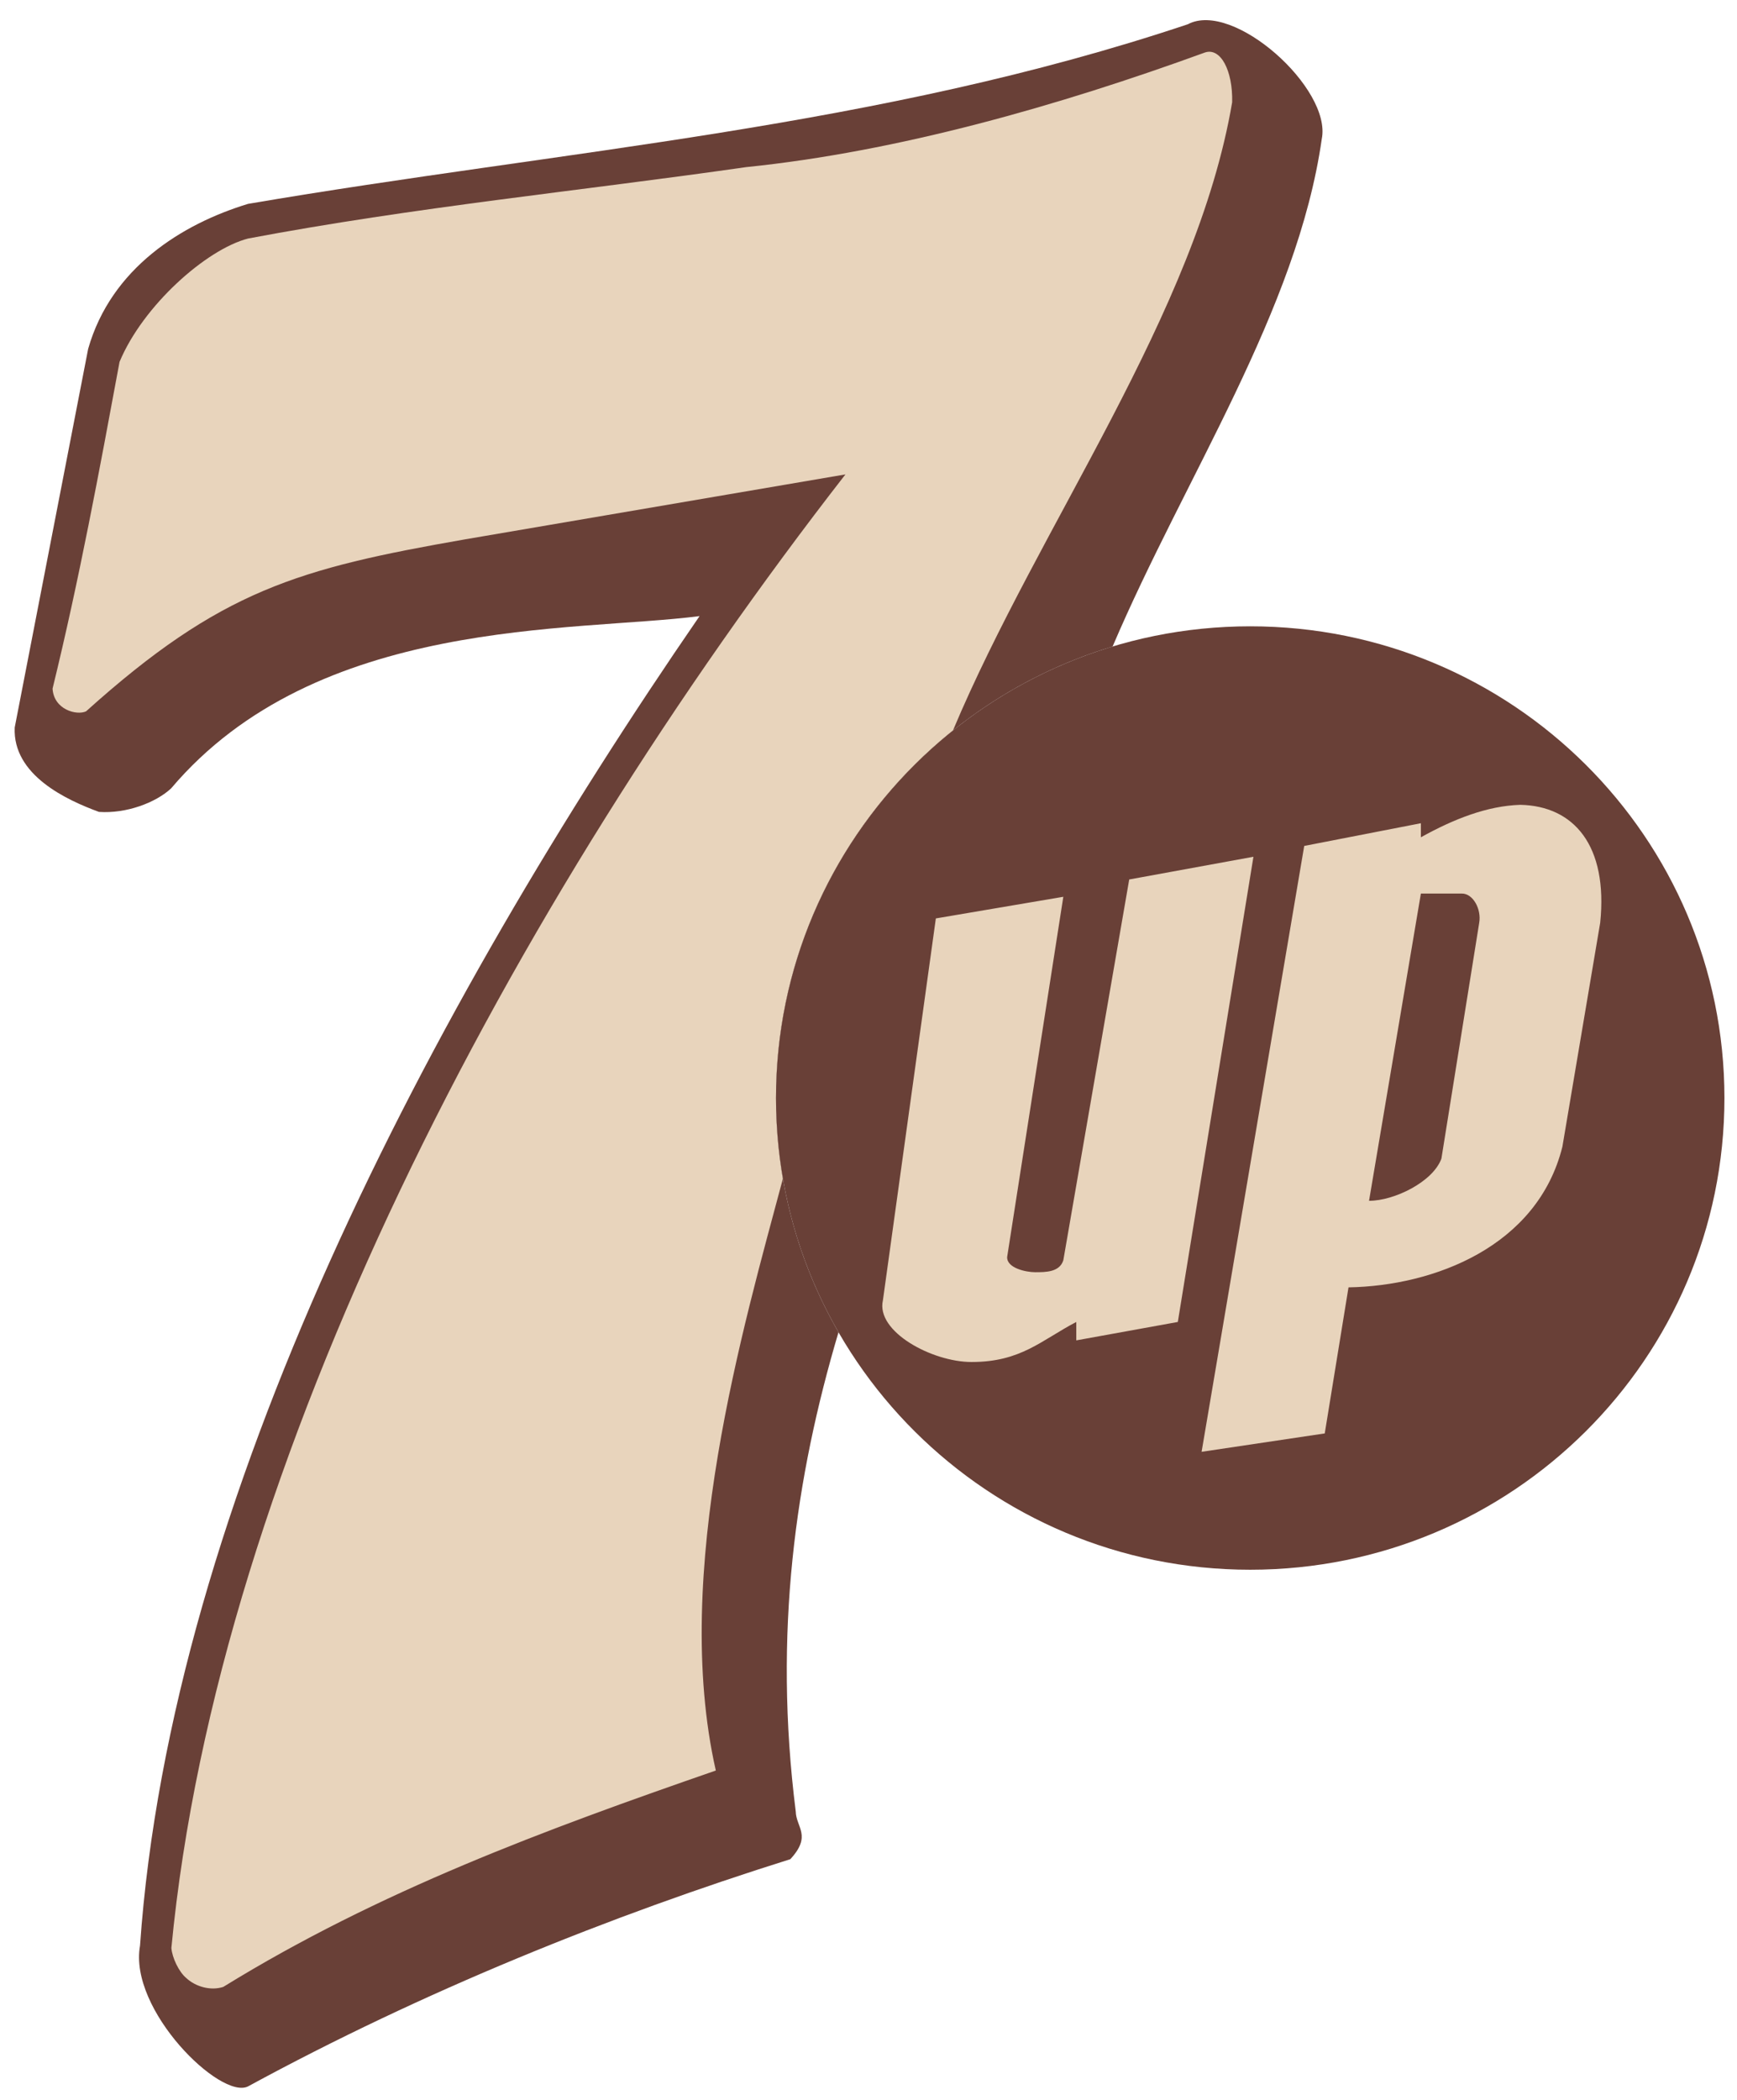<svg width="158" height="191" viewBox="0 0 158 191" fill="none" xmlns="http://www.w3.org/2000/svg">
<path fill-rule="evenodd" clip-rule="evenodd" d="M9.002 73.841C6.054 72.759 1.142 70.496 1.338 66.166L8.019 31.727C10.115 24.38 16.535 20.378 22.561 18.542C51.384 13.622 79.812 11.653 108.045 2.207C112.19 0 121.159 8.066 120.23 12.638C118.007 28.221 107.757 43.413 101.204 58.799C83.487 64.135 70.588 80.5 70.588 99.863C70.588 107.615 72.655 114.886 76.272 121.162C72.349 134.368 70.329 148.494 72.382 164.749C72.413 166.196 73.869 166.954 71.888 169.09C55.576 174.207 38.478 181.094 22.561 189.754C20.072 191 11.688 182.8 12.736 176.962C15.552 136.455 39.003 91.816 63.634 56.033C52.131 57.516 28.837 56.033 15.566 71.701C14.164 73.006 11.484 74.013 9.002 73.841Z" fill="#694037"/>
<path fill-rule="evenodd" clip-rule="evenodd" d="M76.903 43.146L42.317 49.05C27.119 51.706 20.078 53.673 7.828 64.695C6.976 65.088 4.897 64.548 4.781 62.629C7.206 52.723 9.039 42.818 10.874 32.912C13.001 27.795 18.763 22.679 22.561 21.695C37.661 18.841 52.763 17.365 67.864 15.2C81.683 13.79 96.288 9.625 109.617 4.77C111.027 4.311 112.144 6.41 112.08 9.296C108.814 28.531 94.568 47.672 86.678 66.443C76.866 74.306 70.587 86.355 70.587 99.863C70.587 102.36 70.804 104.807 71.216 107.187C67.659 120.531 61.031 143.016 65.112 161.026C49.587 166.405 34.455 171.981 20.307 180.706C19.143 181.083 17.785 180.673 16.966 179.919C16.262 179.344 15.655 178.032 15.59 177.163C19.808 132.884 46.443 82.307 76.903 43.145V43.146Z" fill="#E8D4BC"/>
<path fill-rule="evenodd" clip-rule="evenodd" d="M113.721 56.962C137.545 56.962 156.857 76.17 156.857 99.863C156.857 123.556 137.545 142.764 113.721 142.764C89.897 142.764 70.586 123.556 70.586 99.863C70.586 76.17 89.897 56.962 113.721 56.962Z" fill="#694037"/>
<path fill-rule="evenodd" clip-rule="evenodd" d="M85.126 83.529L96.721 81.561L91.611 114.327C91.578 115.328 93.314 115.705 94.166 115.705C95.115 115.705 96.376 115.705 96.721 114.622L102.715 79.987L114.014 77.921L107.136 120.23L97.9 121.904V120.23C94.696 121.904 92.872 123.871 88.369 123.871C84.798 123.871 79.655 121.116 80.311 118.263L85.126 83.529L85.126 83.529ZM109.299 132.039L120.501 130.367L122.662 117.083C130.425 116.952 139.857 113.376 142.117 104.291L145.556 83.923C146.277 76.904 143.166 73.296 138.286 73.197C135.272 73.296 132.26 74.477 129.246 76.149V74.871L118.634 76.936L109.299 132.039V132.039ZM124.53 109.211L129.246 81.266H132.979C133.995 81.266 134.765 82.693 134.552 83.923L131.113 105.373C130.344 107.489 126.822 109.211 124.53 109.211Z" fill="#E8D4BC"/>
</svg>
